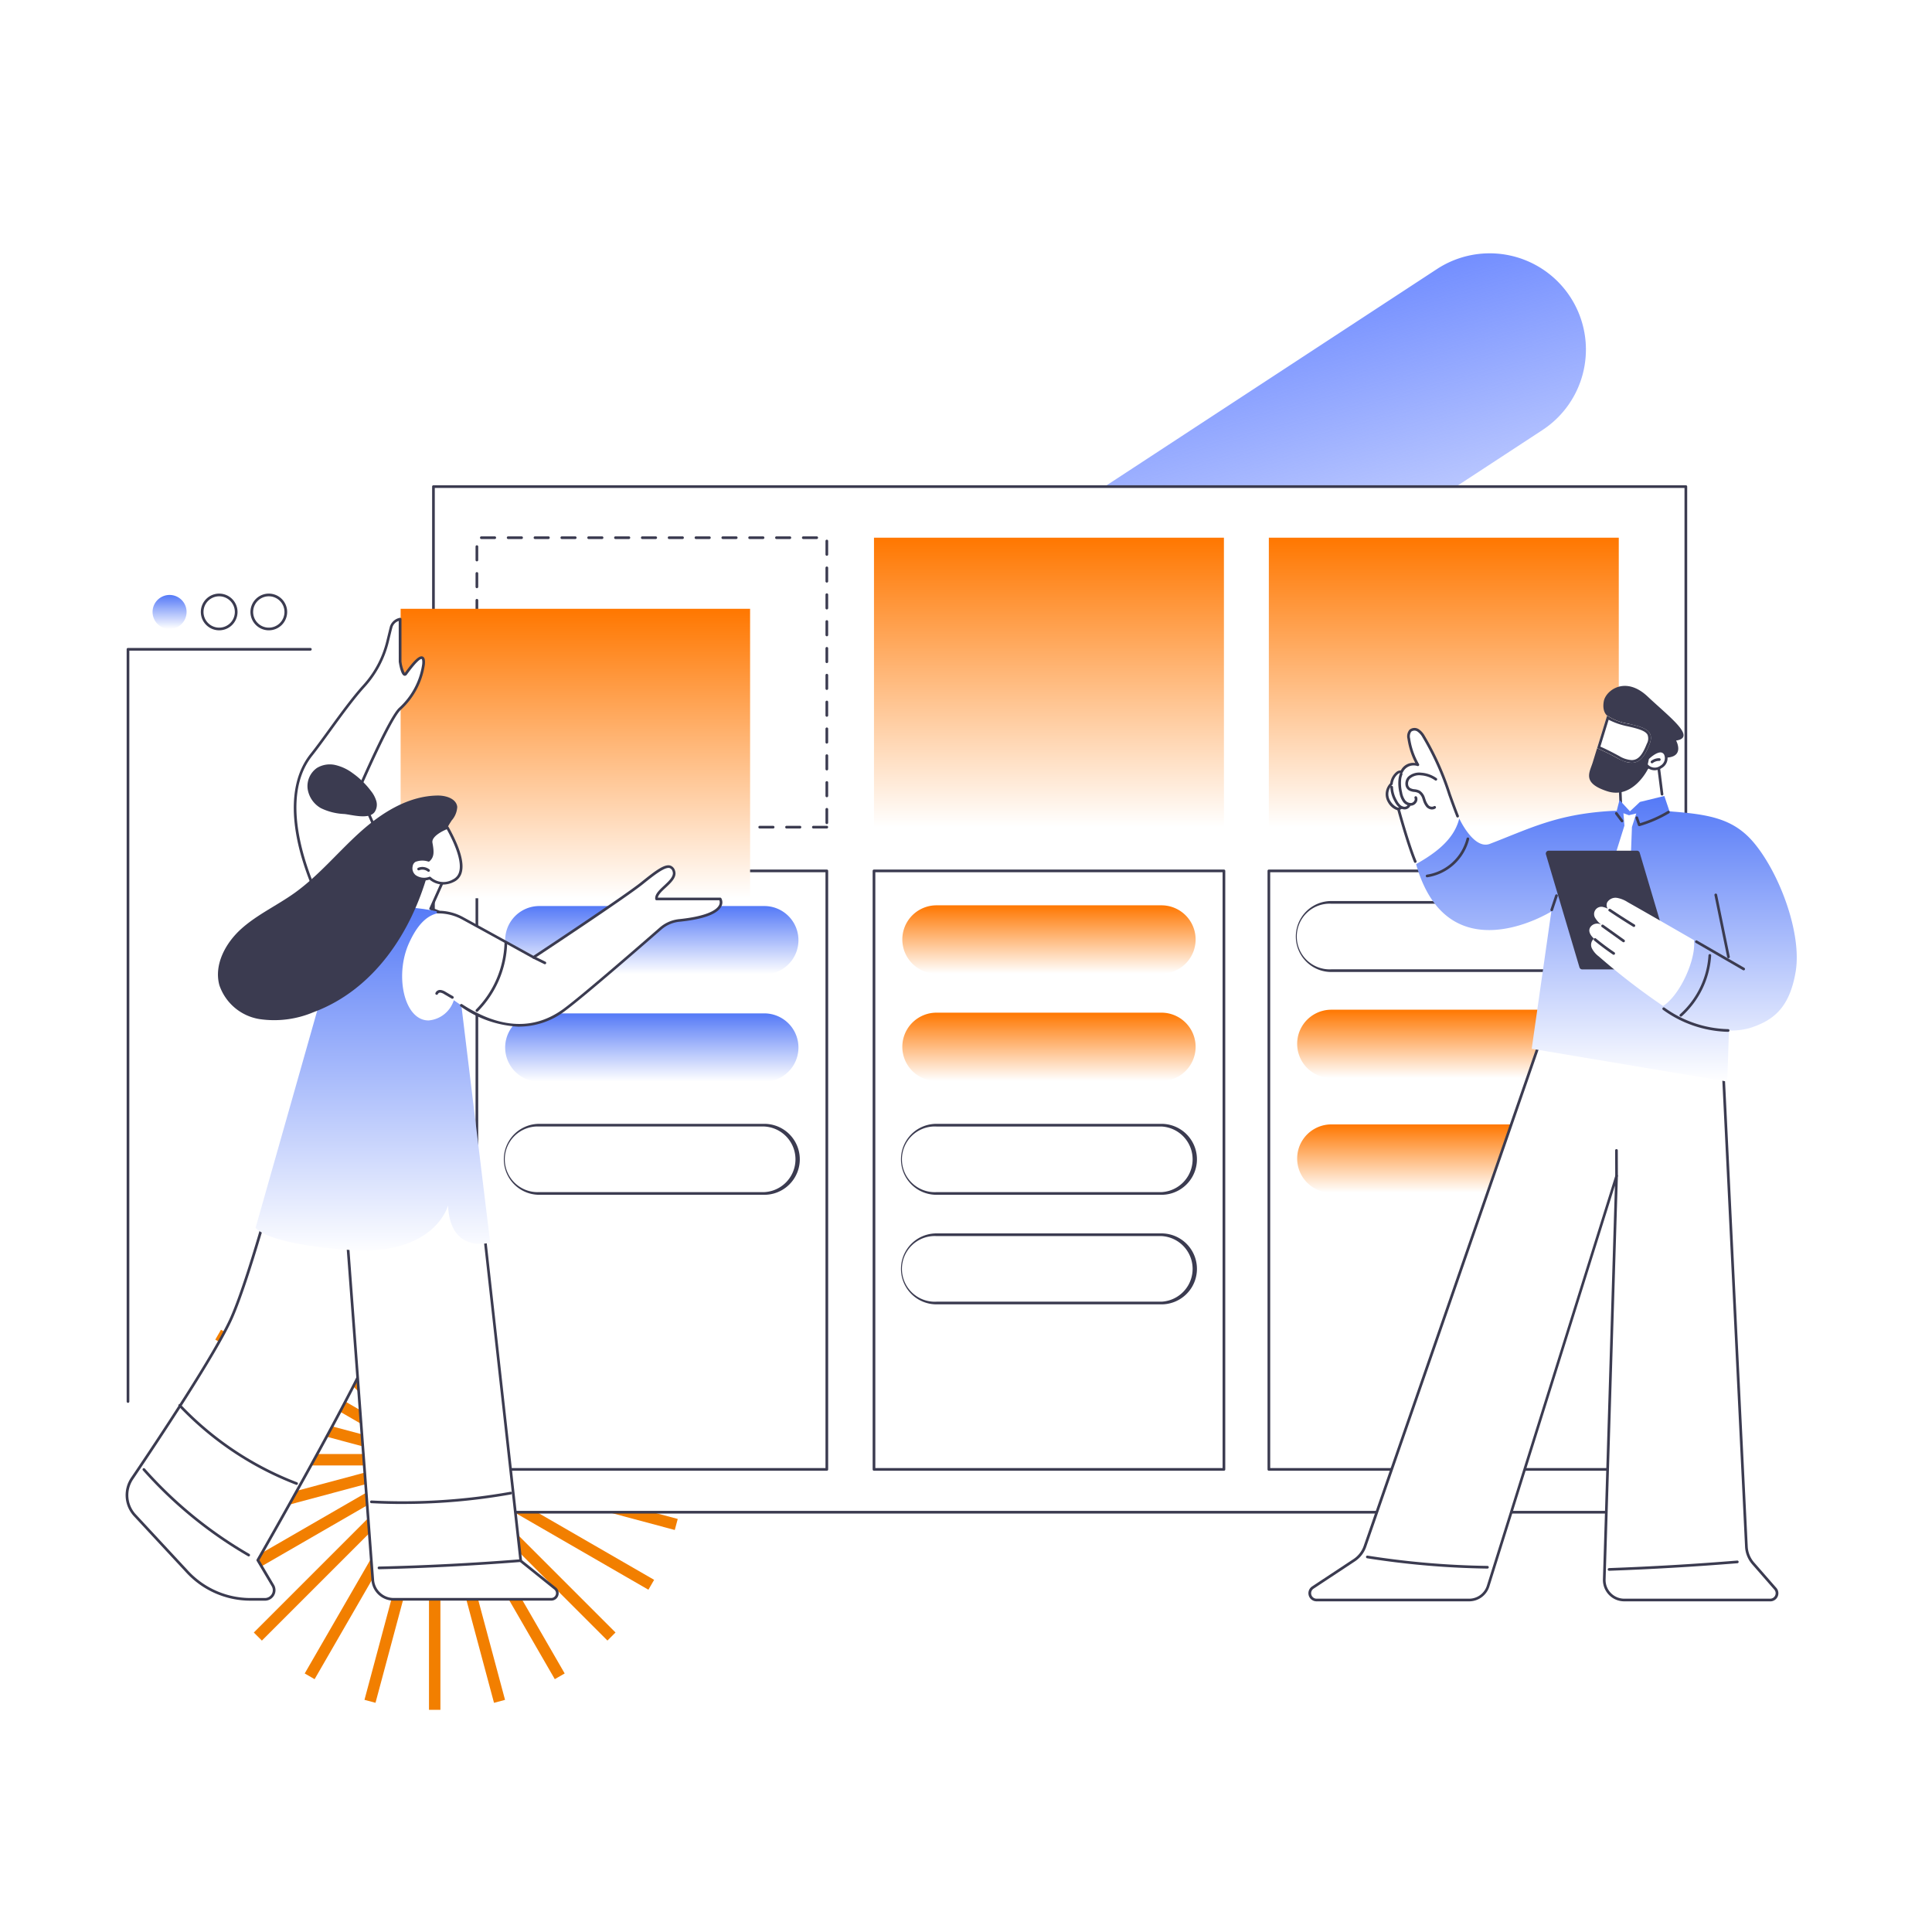 <?xml version="1.0"?>
<svg xmlns="http://www.w3.org/2000/svg" xmlns:xlink="http://www.w3.org/1999/xlink" width="200" height="200" viewBox="0 0 200 200">
  <rect x="0" y="0" width="200" height="200" fill="#333333" stroke="none"/>
  <defs>
    <linearGradient id="linear-gradient" x1="0.5" x2="0.5" y2="1" gradientUnits="objectBoundingBox">
      <stop offset="0" stop-color="#748fff"/>
      <stop offset="1" stop-color="#748fff" stop-opacity="0"/>
    </linearGradient>
    <clipPath id="clip-path">
      <rect id="Rectangle_7390" data-name="Rectangle 7390" width="99.644" height="46.14" fill="url(#linear-gradient)"/>
    </clipPath>
    <clipPath id="clip-path-2">
      <rect id="Rectangle_7486" data-name="Rectangle 7486" width="173" height="115.537" fill="none"/>
    </clipPath>
    <linearGradient id="linear-gradient-3" x1="0.5" x2="0.5" y2="1" gradientUnits="objectBoundingBox">
      <stop offset="0" stop-color="#f70"/>
      <stop offset="1" stop-color="#fff"/>
    </linearGradient>
    <linearGradient id="linear-gradient-7" x1="0.5" x2="0.5" y2="1" gradientUnits="objectBoundingBox">
      <stop offset="0" stop-color="#5479f7"/>
      <stop offset="1" stop-color="#fff"/>
    </linearGradient>
    <clipPath id="clip-Illu-agilit&#xE9;">
      <rect width="200" height="200"/>
    </clipPath>
  </defs>
  <g id="Illu-agilit&#xE9;" clip-path="url(#clip-Illu-agilit&#xE9;)">
    <rect width="200" height="200" fill="#fff"/>
    <g id="Groupe_8326" data-name="Groupe 8326" transform="translate(-534 -1994.498)">
      <g id="Groupe_496" data-name="Groupe 496" transform="translate(553.112 2119.722)">
        <rect id="Rectangle_7376" data-name="Rectangle 7376" width="1.182" height="51.776" transform="translate(25.297)" fill="#f27f00"/>
        <rect id="Rectangle_7377" data-name="Rectangle 7377" width="51.776" height="1.182" transform="translate(0 25.297)" fill="#f27f00"/>
        <rect id="Rectangle_7378" data-name="Rectangle 7378" width="51.776" height="1.182" transform="matrix(0.707, -0.707, 0.707, 0.707, 7.163, 43.774)" fill="#f27f00"/>
        <rect id="Rectangle_7379" data-name="Rectangle 7379" width="1.182" height="51.776" transform="matrix(0.707, -0.707, 0.707, 0.707, 7.164, 8)" fill="#f27f00"/>
        <rect id="Rectangle_7380" data-name="Rectangle 7380" width="1.182" height="51.776" transform="matrix(0.966, -0.259, 0.259, 0.966, 18.617, 1.035)" fill="#f27f00"/>
        <rect id="Rectangle_7381" data-name="Rectangle 7381" width="51.776" height="1.182" transform="translate(0.73 32.02) rotate(-15.005)" fill="#f27f00"/>
        <rect id="Rectangle_7382" data-name="Rectangle 7382" width="51.776" height="1.182" transform="translate(12.432 48.012) rotate(-59.998)" fill="#f27f00"/>
        <rect id="Rectangle_7383" data-name="Rectangle 7383" width="1.182" height="51.776" transform="matrix(0.5, -0.866, 0.866, 0.5, 3.173, 13.456)" fill="#f27f00"/>
        <rect id="Rectangle_7384" data-name="Rectangle 7384" width="1.182" height="51.776" transform="matrix(0.866, -0.5, 0.5, 0.866, 12.432, 3.764)" fill="#f27f00"/>
        <rect id="Rectangle_7385" data-name="Rectangle 7385" width="51.776" height="1.182" transform="translate(3.173 38.321) rotate(-30.002)" fill="#f27f00"/>
        <rect id="Rectangle_7386" data-name="Rectangle 7386" width="51.776" height="1.182" transform="matrix(0.259, -0.966, 0.966, 0.259, 18.618, 50.742)" fill="#f27f00"/>
        <rect id="Rectangle_7387" data-name="Rectangle 7387" width="1.182" height="51.776" transform="translate(0.729 19.759) rotate(-75)" fill="#f27f00"/>
      </g>
      <g id="Groupe_498" data-name="Groupe 498" transform="matrix(0.966, -0.259, 0.259, 0.966, 599, 2044.288)">
        <g id="Groupe_395" data-name="Groupe 395" clip-path="url(#clip-path)">
          <path id="Trac&#xE9;_555" data-name="Trac&#xE9; 555" d="M9.962,46.139a9.963,9.963,0,0,1-3.11-19.427L86.568.5a9.961,9.961,0,1,1,6.223,18.926L13.076,45.638a9.953,9.953,0,0,1-3.113.5" transform="translate(0 0)" fill="url(#linear-gradient)"/>
        </g>
      </g>
      <g id="Groupe_501" data-name="Groupe 501" transform="translate(547 2044.731)">
        <rect id="Rectangle_7479" data-name="Rectangle 7479" width="129.648" height="106.173" transform="translate(31.87 0.139)" fill="#fff"/>
        <g id="Groupe_500" data-name="Groupe 500">
          <g id="Groupe_499" data-name="Groupe 499" clip-path="url(#clip-path-2)">
            <path id="Trac&#xE9;_9363" data-name="Trac&#xE9; 9363" d="M358.291,106.45H228.643a.139.139,0,0,1-.139-.139V.139A.139.139,0,0,1,228.643,0H358.291a.139.139,0,0,1,.139.139V106.312a.139.139,0,0,1-.139.139m-129.51-.278h129.37V.278H228.782Z" transform="translate(-196.772)" fill="#3b3b50"/>
            <rect id="Rectangle_7480" data-name="Rectangle 7480" width="36.225" height="29.965" transform="translate(77.475 5.429)" fill="url(#linear-gradient-3)"/>
            <path id="Trac&#xE9;_9364" data-name="Trac&#xE9; 9364" d="M297.222,68.335h-1.389a.139.139,0,0,1,0-.278h1.389a.139.139,0,1,1,0,.278m-2.777,0h-1.389a.139.139,0,0,1,0-.278h1.389a.139.139,0,1,1,0,.278m-2.777,0h-1.389a.139.139,0,1,1,0-.278h1.389a.139.139,0,1,1,0,.278m-2.777,0H287.5a.139.139,0,0,1,0-.278h1.389a.139.139,0,1,1,0,.278m-2.777,0h-1.389a.139.139,0,1,1,0-.278h1.389a.139.139,0,0,1,0,.278m-2.777,0h-1.389a.139.139,0,1,1,0-.278h1.389a.139.139,0,0,1,0,.278m-2.777,0H279.17a.139.139,0,0,1,0-.278h1.389a.139.139,0,0,1,0,.278m-2.777,0h-1.389a.139.139,0,1,1,0-.278h1.389a.139.139,0,1,1,0,.278m-2.777,0h-1.389a.139.139,0,0,1,0-.278H275a.139.139,0,0,1,0,.278m-2.777,0h-1.389a.139.139,0,0,1,0-.278h1.389a.139.139,0,0,1,0,.278m-2.777,0H268.06a.139.139,0,0,1,0-.278h1.389a.139.139,0,0,1,0,.278m-2.777,0h-1.389a.139.139,0,0,1,0-.278h1.389a.139.139,0,1,1,0,.278m-2.777,0h-1.389a.139.139,0,1,1,0-.278h1.389a.139.139,0,0,1,0,.278m-2.777,0H261a.139.139,0,0,1-.139-.139V66.928a.139.139,0,1,1,.278,0v1.131a.139.139,0,0,1-.019.276m36.105-.458a.139.139,0,0,1-.139-.139V66.349a.139.139,0,1,1,.278,0v1.389a.139.139,0,0,1-.139.139M261,65.678a.139.139,0,0,1-.139-.139V64.15a.139.139,0,1,1,.278,0v1.389a.139.139,0,0,1-.139.139m36.226-.579a.139.139,0,0,1-.139-.139V63.572a.139.139,0,0,1,.278,0v1.389a.139.139,0,0,1-.139.139M261,62.9a.139.139,0,0,1-.139-.139V61.373a.139.139,0,1,1,.278,0v1.389A.139.139,0,0,1,261,62.9m36.226-.579a.139.139,0,0,1-.139-.139V60.794a.139.139,0,1,1,.278,0v1.389a.139.139,0,0,1-.139.139M261,60.123a.139.139,0,0,1-.139-.139V58.6a.139.139,0,1,1,.278,0v1.389a.139.139,0,0,1-.139.139m36.226-.579a.139.139,0,0,1-.139-.139V58.017a.139.139,0,0,1,.278,0v1.389a.139.139,0,0,1-.139.139M261,57.346a.139.139,0,0,1-.139-.139V55.818a.139.139,0,1,1,.278,0v1.389a.139.139,0,0,1-.139.139m36.226-.579a.139.139,0,0,1-.139-.139V55.24a.139.139,0,0,1,.278,0v1.389a.139.139,0,0,1-.139.139M261,54.569a.139.139,0,0,1-.139-.139V53.041a.139.139,0,1,1,.278,0V54.43a.139.139,0,0,1-.139.139m36.226-.579a.139.139,0,0,1-.139-.139V52.462a.139.139,0,0,1,.278,0v1.389a.139.139,0,0,1-.139.139M261,51.791a.139.139,0,0,1-.139-.139V50.264a.139.139,0,1,1,.278,0v1.389a.139.139,0,0,1-.139.139m36.226-.579a.139.139,0,0,1-.139-.139V49.685a.139.139,0,0,1,.278,0v1.389a.139.139,0,0,1-.139.139M261,49.014a.139.139,0,0,1-.139-.139V47.486a.139.139,0,1,1,.278,0v1.389a.139.139,0,0,1-.139.139m36.226-.579a.139.139,0,0,1-.139-.139V46.908a.139.139,0,0,1,.278,0V48.3a.139.139,0,0,1-.139.139M261,46.237a.139.139,0,0,1-.139-.139V44.709a.139.139,0,1,1,.278,0V46.1a.139.139,0,0,1-.139.139m36.226-.579a.139.139,0,0,1-.139-.139V44.13a.139.139,0,0,1,.278,0v1.389a.139.139,0,0,1-.139.139M261,43.459a.139.139,0,0,1-.139-.139V41.932a.139.139,0,1,1,.278,0V43.32a.139.139,0,0,1-.139.139m36.226-.579a.139.139,0,0,1-.139-.139V41.353a.139.139,0,0,1,.278,0v1.389a.139.139,0,0,1-.139.139M261,40.682a.139.139,0,0,1-.139-.139V39.154a.139.139,0,1,1,.278,0v1.389a.139.139,0,0,1-.139.139m36.226-.579a.139.139,0,0,1-.139-.139V38.576a.139.139,0,1,1,.278,0v1.389a.139.139,0,0,1-.139.139m-1.044-1.734H294.79a.139.139,0,0,1,0-.278h1.389a.139.139,0,0,1,0,.278m-2.777,0h-1.389a.139.139,0,0,1,0-.278H293.4a.139.139,0,0,1,0,.278m-2.777,0h-1.389a.139.139,0,0,1,0-.278h1.389a.139.139,0,0,1,0,.278m-2.777,0h-1.389a.139.139,0,0,1,0-.278h1.389a.139.139,0,0,1,0,.278m-2.777,0h-1.389a.139.139,0,0,1,0-.278h1.389a.139.139,0,1,1,0,.278m-2.777,0H280.9a.139.139,0,1,1,0-.278h1.389a.139.139,0,0,1,0,.278m-2.777,0h-1.389a.139.139,0,0,1,0-.278h1.389a.139.139,0,1,1,0,.278m-2.777,0h-1.389a.139.139,0,1,1,0-.278h1.389a.139.139,0,1,1,0,.278m-2.777,0h-1.389a.139.139,0,1,1,0-.278h1.389a.139.139,0,1,1,0,.278m-2.777,0h-1.389a.139.139,0,1,1,0-.278h1.389a.139.139,0,1,1,0,.278m-2.777,0h-1.389a.139.139,0,1,1,0-.278h1.389a.139.139,0,0,1,0,.278m-2.777,0h-1.389a.139.139,0,0,1,0-.278h1.389a.139.139,0,0,1,0,.278m-2.777,0h-1.389a.139.139,0,0,1,0-.278h1.389a.139.139,0,0,1,0,.278" transform="translate(-224.633 -32.802)" fill="#3b3b50"/>
            <rect id="Rectangle_7481" data-name="Rectangle 7481" width="36.225" height="61.958" transform="translate(77.475 39.922)" fill="#fff"/>
            <path id="Trac&#xE9;_9365" data-name="Trac&#xE9; 9365" d="M593.274,348.719H557.049a.139.139,0,0,1-.139-.139V286.622a.139.139,0,0,1,.139-.139h36.226a.139.139,0,0,1,.139.139V348.58a.139.139,0,0,1-.139.139m-36.087-.278h35.948V286.761H557.188Z" transform="translate(-479.574 -246.7)" fill="#3b3b50"/>
            <rect id="Rectangle_7482" data-name="Rectangle 7482" width="36.225" height="61.958" transform="translate(36.363 39.922)" fill="#fff"/>
            <path id="Trac&#xE9;_9366" data-name="Trac&#xE9; 9366" d="M297.222,348.719H261a.139.139,0,0,1-.139-.139V286.622a.139.139,0,0,1,.139-.139h36.226a.139.139,0,0,1,.139.139V348.58a.139.139,0,0,1-.139.139m-36.087-.278h35.948V286.761H261.136Z" transform="translate(-224.633 -246.7)" fill="#3b3b50"/>
            <rect id="Rectangle_7483" data-name="Rectangle 7483" width="36.225" height="61.958" transform="translate(118.35 39.922)" fill="#fff"/>
            <path id="Trac&#xE9;_9367" data-name="Trac&#xE9; 9367" d="M887.623,348.719H851.4a.139.139,0,0,1-.139-.139V286.622a.139.139,0,0,1,.139-.139h36.226a.139.139,0,0,1,.139.139V348.58a.139.139,0,0,1-.139.139m-36.087-.278h35.948V286.761H851.537Z" transform="translate(-733.047 -246.7)" fill="#3b3b50"/>
            <rect id="Rectangle_7484" data-name="Rectangle 7484" width="36.225" height="29.965" transform="translate(118.35 5.429)" fill="url(#linear-gradient-3)"/>
            <path id="Trac&#xE9;_9368" data-name="Trac&#xE9; 9368" d="M605.854,320.22H582.563a3.534,3.534,0,1,1,0-7.069h23.292a3.534,3.534,0,1,1,0,7.069" transform="translate(-498.62 -269.665)" fill="url(#linear-gradient-3)"/>
            <path id="Trac&#xE9;_9369" data-name="Trac&#xE9; 9369" d="M605.854,484.111H582.563a3.534,3.534,0,1,1,0-7.069h23.292a3.534,3.534,0,1,1,0,7.069" transform="translate(-498.62 -410.797)" fill="#fff"/>
            <path id="Trac&#xE9;_9370" data-name="Trac&#xE9; 9370" d="M604.992,483.388H581.7a3.673,3.673,0,1,1,0-7.346h23.292a3.673,3.673,0,0,1,0,7.346M581.7,476.32a3.4,3.4,0,1,0,0,6.791h23.292a3.4,3.4,0,0,0,0-6.791Z" transform="translate(-497.758 -409.936)" fill="#3b3b50"/>
            <path id="Trac&#xE9;_9371" data-name="Trac&#xE9; 9371" d="M605.854,565.777H582.563a3.534,3.534,0,1,1,0-7.069h23.292a3.534,3.534,0,1,1,0,7.069" transform="translate(-498.62 -481.122)" fill="#fff"/>
            <path id="Trac&#xE9;_9372" data-name="Trac&#xE9; 9372" d="M604.992,565.055H581.7a3.673,3.673,0,1,1,0-7.346h23.292a3.673,3.673,0,0,1,0,7.346M581.7,557.987a3.4,3.4,0,1,0,0,6.791h23.292a3.4,3.4,0,0,0,0-6.791Z" transform="translate(-497.758 -480.262)" fill="#3b3b50"/>
            <path id="Trac&#xE9;_9373" data-name="Trac&#xE9; 9373" d="M605.854,400.243H582.563a3.534,3.534,0,1,1,0-7.069h23.292a3.534,3.534,0,1,1,0,7.069" transform="translate(-498.62 -338.575)" fill="url(#linear-gradient-3)"/>
            <path id="Trac&#xE9;_9374" data-name="Trac&#xE9; 9374" d="M309.8,320.75H286.51a3.534,3.534,0,1,1,0-7.069H309.8a3.534,3.534,0,1,1,0,7.069" transform="translate(-243.68 -270.121)" fill="url(#linear-gradient-7)"/>
            <path id="Trac&#xE9;_9375" data-name="Trac&#xE9; 9375" d="M309.8,400.773H286.51a3.534,3.534,0,0,1,0-7.069H309.8a3.534,3.534,0,0,1,0,7.069" transform="translate(-243.68 -339.032)" fill="url(#linear-gradient-7)"/>
            <path id="Trac&#xE9;_9376" data-name="Trac&#xE9; 9376" d="M309.8,484.111H286.51a3.534,3.534,0,1,1,0-7.069H309.8a3.534,3.534,0,1,1,0,7.069" transform="translate(-243.68 -410.797)" fill="#fff"/>
            <path id="Trac&#xE9;_9377" data-name="Trac&#xE9; 9377" d="M308.941,483.388H285.649a3.673,3.673,0,1,1,0-7.346h23.292a3.673,3.673,0,0,1,0,7.346m-23.292-7.069a3.4,3.4,0,1,0,0,6.791h23.292a3.4,3.4,0,0,0,0-6.791Z" transform="translate(-242.819 -409.936)" fill="#3b3b50"/>
            <path id="Trac&#xE9;_9378" data-name="Trac&#xE9; 9378" d="M900.2,318.012H876.911a3.534,3.534,0,1,1,0-7.069H900.2a3.534,3.534,0,0,1,0,7.069" transform="translate(-752.094 -267.763)" fill="#fff"/>
            <path id="Trac&#xE9;_9379" data-name="Trac&#xE9; 9379" d="M899.342,317.288H876.05a3.673,3.673,0,1,1,0-7.346h23.292a3.673,3.673,0,1,1,0,7.346M876.05,310.22a3.4,3.4,0,1,0,0,6.791h23.292a3.4,3.4,0,1,0,0-6.791Z" transform="translate(-751.233 -266.901)" fill="#3b3b50"/>
            <path id="Trac&#xE9;_9380" data-name="Trac&#xE9; 9380" d="M900.2,398.035H876.911a3.534,3.534,0,1,1,0-7.069H900.2a3.534,3.534,0,1,1,0,7.069" transform="translate(-752.094 -336.674)" fill="url(#linear-gradient-3)"/>
            <path id="Trac&#xE9;_9381" data-name="Trac&#xE9; 9381" d="M900.2,483.537H876.911a3.534,3.534,0,1,1,0-7.069H900.2a3.534,3.534,0,1,1,0,7.069" transform="translate(-752.094 -410.302)" fill="url(#linear-gradient-3)"/>
            <path id="Trac&#xE9;_9382" data-name="Trac&#xE9; 9382" d="M925.221,388.224l2.732,56.012a2.848,2.848,0,0,0,.7,1.685l2.294,2.625a.7.7,0,0,1-.529,1.165H915.3a2.067,2.067,0,0,1-2.067-2.13l1.272-41.774-13.3,42.455a2.067,2.067,0,0,1-1.973,1.449H883.453a.7.7,0,0,1-.387-1.289l4.279-2.827a2.851,2.851,0,0,0,1.1-1.388l18.74-54.05Z" transform="translate(-760.164 -334.313)" fill="#fff"/>
            <path id="Trac&#xE9;_9383" data-name="Trac&#xE9; 9383" d="M929.551,448.988H914.44a2.206,2.206,0,0,1-2.206-2.273l1.241-40.764-12.993,41.49a2.2,2.2,0,0,1-2.105,1.547H882.588a.841.841,0,0,1-.464-1.543l4.279-2.827a2.693,2.693,0,0,0,1.048-1.32L906.19,389.25a.139.139,0,0,1,.116-.093l18.036-1.933a.139.139,0,0,1,.153.131l2.732,56.012a2.724,2.724,0,0,0,.663,1.6l2.294,2.625a.841.841,0,0,1-.634,1.4m-15.906-44.182.023,0a.139.139,0,0,1,.116.141l-1.272,41.774a1.929,1.929,0,0,0,1.928,1.987h15.111a.564.564,0,0,0,.425-.934l-2.294-2.625a3,3,0,0,1-.731-1.767l-2.725-55.867-17.8,1.908-18.711,53.967a2.97,2.97,0,0,1-1.156,1.458l-4.279,2.827a.564.564,0,0,0,.311,1.034h15.789a1.92,1.92,0,0,0,1.841-1.352l13.3-42.455a.139.139,0,0,1,.132-.1" transform="translate(-759.299 -333.451)" fill="#3b3b50"/>
            <path id="Trac&#xE9;_9384" data-name="Trac&#xE9; 9384" d="M1110.543,497.779a.139.139,0,0,1-.139-.138l-.01-2.634a.139.139,0,0,1,.138-.139h0a.139.139,0,0,1,.139.138l.01,2.634a.139.139,0,0,1-.138.139Z" transform="translate(-956.197 -426.146)" fill="#3b3b50"/>
            <path id="Trac&#xE9;_9385" data-name="Trac&#xE9; 9385" d="M1105.065,802.665a.139.139,0,0,1-.005-.278c4.409-.159,8.872-.421,13.263-.779a.14.14,0,0,1,.15.127.139.139,0,0,1-.127.15c-4.4.358-8.862.62-13.275.779h-.005" transform="translate(-951.489 -690.292)" fill="#3b3b50"/>
            <path id="Trac&#xE9;_9386" data-name="Trac&#xE9; 9386" d="M937.294,799.264h0a88,88,0,0,1-12.436-1.066.139.139,0,1,1,.043-.274,87.743,87.743,0,0,0,12.4,1.062.139.139,0,0,1,0,.278" transform="translate(-796.323 -687.117)" fill="#3b3b50"/>
            <path id="Trac&#xE9;_9387" data-name="Trac&#xE9; 9387" d="M1113.166,205.87l-.253-3.375s.94-4.143,4.126-1.049l.584,4.616s.557,2.271-2.118,2.265c-2.272,0-2.339-2.457-2.339-2.457" transform="translate(-958.366 -172.484)" fill="#fff"/>
            <path id="Trac&#xE9;_9388" data-name="Trac&#xE9; 9388" d="M1112.979,204.6a.139.139,0,0,1-.139-.133l-.118-2.825a.143.143,0,0,1,0-.033c.015-.076.385-1.865,1.593-2.241.755-.234,1.648.142,2.654,1.119a.138.138,0,0,1,.041.082l.382,3.019a.139.139,0,1,1-.276.035l-.376-2.971c-.913-.876-1.7-1.218-2.343-1.02-1,.309-1.362,1.843-1.4,2.015l.117,2.807a.139.139,0,0,1-.133.145h-.006" transform="translate(-958.202 -171.624)" fill="#3b3b50"/>
            <path id="Trac&#xE9;_9389" data-name="Trac&#xE9; 9389" d="M1095.032,153.486a5.293,5.293,0,0,1-2.185-.845s-.541-.372-.343-1.477,2.209-2.683,4.532-.5,5.1,4.244,2.954,4.566c0,0,1.172,2.117-1.857,1.723l-1.086,1.272s-1.536,3.111-4.187,2.252-1.822-1.943-1.5-2.99l.45-1.465a20.572,20.572,0,0,1,2.175,1.067c1.964,1.071,2.708-3.231,1.048-3.606" transform="translate(-939.48 -128.801)" fill="#3b3b50"/>
            <path id="Trac&#xE9;_9390" data-name="Trac&#xE9; 9390" d="M1100.172,172.523c1.66.375,2.783.7,2.188,2.169s-1.272,2.508-3.236,1.437a20.568,20.568,0,0,0-2.175-1.067l1.038-3.384a5.293,5.293,0,0,0,2.185.845" transform="translate(-944.619 -147.838)" fill="#fff"/>
            <path id="Trac&#xE9;_9391" data-name="Trac&#xE9; 9391" d="M1098.145,172.112a7.525,7.525,0,0,0,1.966.681c1.029.232,1.834.444,2.062.878a1.1,1.1,0,0,1-.07.916c-.436,1.08-.834,1.7-1.578,1.7a2.792,2.792,0,0,1-1.268-.407c-.824-.449-1.458-.766-1.968-.984Zm-.157-.434-1.038,3.384a20.563,20.563,0,0,1,2.175,1.067,3.013,3.013,0,0,0,1.4.441c.945,0,1.411-.828,1.835-1.878.6-1.473-.528-1.794-2.188-2.169a5.293,5.293,0,0,1-2.185-.845" transform="translate(-944.619 -147.838)" fill="#3b3b50"/>
            <path id="Trac&#xE9;_9392" data-name="Trac&#xE9; 9392" d="M1133.8,198.907s1.342-1.362,1.839-.422-1.067,2.19-1.981,1.085Z" transform="translate(-976.227 -170.637)" fill="#fff"/>
            <path id="Trac&#xE9;_9393" data-name="Trac&#xE9; 9393" d="M1133.642,199.283a1.217,1.217,0,0,1-.956-.485.138.138,0,0,1-.029-.117l.141-.664a.14.14,0,0,1,.037-.069c.036-.036.879-.883,1.536-.786a.7.7,0,0,1,.525.4,1.168,1.168,0,0,1-.5,1.485,1.383,1.383,0,0,1-.755.238m-.7-.612a.952.952,0,0,0,1.3.142.9.9,0,0,0,.408-1.124.427.427,0,0,0-.319-.252c-.412-.062-1.03.444-1.27.678Z" transform="translate(-975.367 -169.777)" fill="#3b3b50"/>
            <path id="Trac&#xE9;_9394" data-name="Trac&#xE9; 9394" d="M1137.031,204.006a.139.139,0,0,1-.085-.249,1.335,1.335,0,0,1,.844-.276.139.139,0,0,1,.135.143.143.143,0,0,1-.143.135,1.065,1.065,0,0,0-.667.217.138.138,0,0,1-.085.029" transform="translate(-979.015 -175.224)" fill="#3b3b50"/>
            <path id="Trac&#xE9;_9395" data-name="Trac&#xE9; 9395" d="M947.929,191.6c-1.211-3.024-2.132-6.2-3.88-8.95a1.839,1.839,0,0,0-.569-.634.677.677,0,0,0-.8.039.946.946,0,0,0-.156.824,7.6,7.6,0,0,0,.941,2.71,1.381,1.381,0,0,0-1.687.727s-.732-.206-1.054,1.241a1.488,1.488,0,0,0-.238,1.842,1.457,1.457,0,0,0,.967.771,26.374,26.374,0,0,0,1.827,5.694c.973,1.628,5.3-2.636,4.649-4.264" transform="translate(-809.685 -156.644)" fill="#fff"/>
            <path id="Trac&#xE9;_9396" data-name="Trac&#xE9; 9396" d="M942.338,194.879a.139.139,0,0,1-.128-.085c-.69-1.655-1.571-4.816-1.722-5.365a1.736,1.736,0,0,1-.973-.816,1.617,1.617,0,0,1,.228-1.984,1.816,1.816,0,0,1,.7-1.209.716.716,0,0,1,.4-.113,1.419,1.419,0,0,1,1.5-.766,7.948,7.948,0,0,1-.811-2.5,1.08,1.08,0,0,1,.2-.943.816.816,0,0,1,.967-.06,1.965,1.965,0,0,1,.616.679,28.924,28.924,0,0,1,2.7,6.021c.262.73.533,1.485.831,2.245a.139.139,0,1,1-.259.1c-.3-.764-.571-1.52-.834-2.252a28.71,28.71,0,0,0-2.676-5.966,1.713,1.713,0,0,0-.523-.589.544.544,0,0,0-.631.019.848.848,0,0,0-.116.7,7.446,7.446,0,0,0,.922,2.658.139.139,0,0,1-.159.2,1.235,1.235,0,0,0-1.518.648.139.139,0,0,1-.166.08.442.442,0,0,0-.315.074,1.576,1.576,0,0,0-.567,1.064.137.137,0,0,1-.04.07,1.339,1.339,0,0,0-.216,1.667c.409.649.845.705.863.707a.141.141,0,0,1,.12.1c.01.036.986,3.622,1.733,5.413a.139.139,0,0,1-.128.192" transform="translate(-808.83 -155.784)" fill="#3b3b50"/>
            <path id="Trac&#xE9;_9397" data-name="Trac&#xE9; 9397" d="M950.008,217.61a1.022,1.022,0,0,1-.794-.43,2.263,2.263,0,0,1-.358-.914,4.228,4.228,0,0,1-.093-1.465,2.4,2.4,0,0,1,.147-.548.139.139,0,0,1,.258.1,2.11,2.11,0,0,0-.13.484,3.968,3.968,0,0,0,.09,1.367,1.974,1.974,0,0,0,.308.8.719.719,0,0,0,.666.31.447.447,0,0,0,.295-.231.315.315,0,0,0,.02-.271.139.139,0,1,1,.254-.113.587.587,0,0,1-.027.512.724.724,0,0,1-.488.375.761.761,0,0,1-.147.014" transform="translate(-816.985 -184.426)" fill="#3b3b50"/>
            <path id="Trac&#xE9;_9398" data-name="Trac&#xE9; 9398" d="M956.8,218.056a.846.846,0,0,1-.6-.279,1.96,1.96,0,0,1-.354-.7l-.041-.115a1.1,1.1,0,0,0-.417-.612,1.259,1.259,0,0,0-.436-.114,1.345,1.345,0,0,1-.576-.175.776.776,0,0,1-.334-.574,1.04,1.04,0,0,1,.263-.815,1.715,1.715,0,0,1,1.349-.431,3.143,3.143,0,0,1,1.606.564.139.139,0,1,1-.159.227,2.865,2.865,0,0,0-1.464-.514,1.449,1.449,0,0,0-1.13.344.766.766,0,0,0-.189.592.5.5,0,0,0,.211.374,1.128,1.128,0,0,0,.463.132,1.487,1.487,0,0,1,.532.146,1.347,1.347,0,0,1,.543.761l.042.118a1.728,1.728,0,0,0,.3.6.463.463,0,0,0,.578.13.139.139,0,0,1,.168.221.568.568,0,0,1-.348.113" transform="translate(-821.551 -184.488)" fill="#3b3b50"/>
            <path id="Trac&#xE9;_9399" data-name="Trac&#xE9; 9399" d="M944.294,226.477h-.031a.969.969,0,0,1-.616-.285,2.056,2.056,0,0,1-.368-.516,3.238,3.238,0,0,1-.446-1.5.139.139,0,0,1,.137-.141h0a.139.139,0,0,1,.139.137,2.971,2.971,0,0,0,.412,1.375,1.8,1.8,0,0,0,.316.447.692.692,0,0,0,.436.208.4.4,0,0,0,.369-.188.139.139,0,0,1,.245.13.675.675,0,0,1-.6.337" transform="translate(-811.905 -192.921)" fill="#3b3b50"/>
            <path id="Trac&#xE9;_9400" data-name="Trac&#xE9; 9400" d="M948.395,239.63a.139.139,0,0,1-.046-.27.562.562,0,0,0,.18-.1.139.139,0,1,1,.182.21.831.831,0,0,1-.27.156.139.139,0,0,1-.046.008" transform="translate(-816.575 -206.003)" fill="#3b3b50"/>
            <path id="Trac&#xE9;_9401" data-name="Trac&#xE9; 9401" d="M976.037,243.573s-10.714,6.7-14-4.9c1.713-.98,3.909-2.4,4.468-4.729,0,0,1.491,3.273,3.174,2.627,4.087-1.569,6.824-3.02,12.251-3.384.528-.036.875-.026.875-.026l.288-1.127,1.081,1.174,1.035-.973,2.526-.618.533,1.582.35.035c3.922.312,6.391.787,8.463,3.316,2.67,3.259,4.9,9.391,4.247,13.262s-2.428,5.069-4.7,5.814a7.258,7.258,0,0,1-2.19.273c-.076,1.32-.087,2.576-.189,5.283l-20.243-3.394Z" transform="translate(-828.444 -199.45)" fill="url(#linear-gradient-7)"/>
            <path id="Trac&#xE9;_9402" data-name="Trac&#xE9; 9402" d="M1062.284,306.754a.14.14,0,0,1-.044-.007.139.139,0,0,1-.088-.176l.488-1.461a.139.139,0,1,1,.263.088l-.488,1.46a.139.139,0,0,1-.132.095" transform="translate(-914.648 -262.659)" fill="#3b3b50"/>
            <path id="Trac&#xE9;_9403" data-name="Trac&#xE9; 9403" d="M1125.957,244.258a.139.139,0,0,1-.131-.094l-.249-.721a.139.139,0,1,1,.262-.091l.206.6a12.7,12.7,0,0,0,2.858-1.261.139.139,0,1,1,.143.238,12.96,12.96,0,0,1-3.05,1.327.143.143,0,0,1-.039.005" transform="translate(-969.265 -208.969)" fill="#3b3b50"/>
            <path id="Trac&#xE9;_9404" data-name="Trac&#xE9; 9404" d="M1111.077,244.737a.139.139,0,0,1-.111-.056l-.579-.774a.139.139,0,1,1,.222-.166l.579.774a.139.139,0,0,1-.111.222" transform="translate(-956.167 -209.845)" fill="#3b3b50"/>
            <path id="Trac&#xE9;_9405" data-name="Trac&#xE9; 9405" d="M1091.16,257.393l3.633-11.6-.1-1.283.566.206.761-.182-.448,1.4-.468,12.595Z" transform="translate(-939.634 -210.557)" fill="#fff"/>
            <path id="Trac&#xE9;_9406" data-name="Trac&#xE9; 9406" d="M1059.017,272.417h9.141a.294.294,0,0,1,.283.211l3.473,11.7a.3.3,0,0,1-.283.379h-9.141a.3.3,0,0,1-.283-.211l-3.473-11.7a.3.3,0,0,1,.283-.379" transform="translate(-911.7 -234.587)" fill="#3b3b50"/>
            <path id="Trac&#xE9;_9407" data-name="Trac&#xE9; 9407" d="M1091.645,311.79c-.393-.378-.633-.79-.382-1.193a.859.859,0,0,1,1.239-.185,2.5,2.5,0,0,1-.7-.721.756.756,0,0,1,.858-1.163,1.649,1.649,0,0,1,.407.156.673.673,0,0,1-.054-.661,1.011,1.011,0,0,1,1.018-.458,2.962,2.962,0,0,1,1.095.438c2.306,1.3,6.864,3.935,6.864,3.935.254,1.853-1.355,5.62-3.19,6.821a69.352,69.352,0,0,1-6.664-5.138,2.389,2.389,0,0,1-.71-.835.83.83,0,0,1,.217-1" transform="translate(-939.634 -264.849)" fill="#fff"/>
            <path id="Trac&#xE9;_9408" data-name="Trac&#xE9; 9408" d="M1107.954,317.555a.14.14,0,0,1-.073-.021c-.844-.52-1.691-1.063-2.516-1.616a.139.139,0,0,1,.155-.23c.822.551,1.665,1.093,2.506,1.61a.139.139,0,0,1-.073.257" transform="translate(-951.814 -271.829)" fill="#3b3b50"/>
            <path id="Trac&#xE9;_9409" data-name="Trac&#xE9; 9409" d="M1102.333,329.3a.139.139,0,0,1-.081-.026l-2.177-1.556a.139.139,0,0,1,.161-.226l2.177,1.556a.139.139,0,0,1-.081.252" transform="translate(-947.262 -281.99)" fill="#3b3b50"/>
            <path id="Trac&#xE9;_9410" data-name="Trac&#xE9; 9410" d="M1096.518,339.361a.139.139,0,0,1-.078-.024c-.666-.45-1.318-.938-1.94-1.448a.139.139,0,1,1,.176-.215c.615.505,1.26.987,1.919,1.433a.139.139,0,0,1-.078.254" transform="translate(-942.467 -290.755)" fill="#3b3b50"/>
            <path id="Trac&#xE9;_9411" data-name="Trac&#xE9; 9411" d="M1152.405,391.749h0a11.948,11.948,0,0,1-6.742-2.281.139.139,0,1,1,.165-.224,11.667,11.667,0,0,0,6.584,2.227.139.139,0,0,1,0,.278" transform="translate(-986.517 -335.168)" fill="#3b3b50"/>
            <path id="Trac&#xE9;_9412" data-name="Trac&#xE9; 9412" d="M1175.02,342.37a.138.138,0,0,1-.069-.019l-4.891-2.826a.139.139,0,0,1,.139-.241l4.891,2.826a.139.139,0,0,1-.07.259" transform="translate(-1007.517 -292.153)" fill="#3b3b50"/>
            <path id="Trac&#xE9;_9413" data-name="Trac&#xE9; 9413" d="M1185.9,311.042a.139.139,0,0,1-.136-.111l-1.317-6.422a.139.139,0,0,1,.272-.056l1.316,6.422a.138.138,0,0,1-.108.164l-.028,0" transform="translate(-1019.968 -262.079)" fill="#3b3b50"/>
            <path id="Trac&#xE9;_9414" data-name="Trac&#xE9; 9414" d="M1158.543,355.927a.139.139,0,0,1-.093-.242,8.951,8.951,0,0,0,2.952-6.112.139.139,0,0,1,.277.016,9.23,9.23,0,0,1-3.044,6.3.139.139,0,0,1-.093.035" transform="translate(-997.54 -300.917)" fill="#3b3b50"/>
            <path id="Trac&#xE9;_9415" data-name="Trac&#xE9; 9415" d="M969.372,266.758a.139.139,0,0,1-.026-.275,5.025,5.025,0,0,0,4.108-3.731.139.139,0,1,1,.27.063,5.3,5.3,0,0,1-4.327,3.94l-.026,0" transform="translate(-834.639 -226.172)" fill="#3b3b50"/>
            <rect id="Rectangle_7485" data-name="Rectangle 7485" width="36.176" height="29.965" transform="translate(28.473 12.789)" fill="url(#linear-gradient-3)"/>
            <path id="Trac&#xE9;_9416" data-name="Trac&#xE9; 9416" d="M17.194,488.341s-3.242,12.452-5.326,17.213c-1.592,3.637-7.576,12.633-10.311,16.676a3.085,3.085,0,0,0,.294,3.827l5.43,5.85a8.878,8.878,0,0,0,6.507,2.838H15.31a.948.948,0,0,0,.816-1.431l-1.556-2.629s10.811-18.849,12.284-23.149.485-20.485.485-20.485Z" transform="translate(-0.884 -419.417)" fill="#fff"/>
            <path id="Trac&#xE9;_9417" data-name="Trac&#xE9; 9417" d="M14.426,534.024H12.9A9.045,9.045,0,0,1,6.3,531.141l-5.43-5.85a3.21,3.21,0,0,1-.308-4c2.563-3.788,8.7-12.994,10.3-16.653,2.056-4.7,5.286-17.068,5.319-17.192a.139.139,0,0,1,.117-.1l10.145-1.289a.139.139,0,0,1,.156.129c.041.662.974,16.262-.492,20.538-1.416,4.13-11.53,21.835-12.255,23.1l1.515,2.559a1.087,1.087,0,0,1-.935,1.641m1.994-46.417c-.3,1.143-3.339,12.64-5.309,17.142-1.611,3.681-7.756,12.9-10.323,16.7a2.933,2.933,0,0,0,.281,3.655l5.43,5.85a8.766,8.766,0,0,0,6.4,2.794h1.522a.809.809,0,0,0,.7-1.221L13.566,529.9a.139.139,0,0,1,0-.14c.108-.188,10.821-18.887,12.273-23.125,1.373-4.007.58-18.646.486-20.283Z" transform="translate(0 -418.556)" fill="#3b3b50"/>
            <path id="Trac&#xE9;_9418" data-name="Trac&#xE9; 9418" d="M23.609,741.8a.137.137,0,0,1-.069-.019,43.98,43.98,0,0,1-10.887-8.89.139.139,0,0,1,.208-.184,43.7,43.7,0,0,0,10.818,8.835.139.139,0,0,1-.07.259" transform="translate(-10.865 -630.914)" fill="#3b3b50"/>
            <path id="Trac&#xE9;_9419" data-name="Trac&#xE9; 9419" d="M51.653,693.375a.141.141,0,0,1-.05-.009,33.1,33.1,0,0,1-12.14-8.11.139.139,0,1,1,.2-.191A32.827,32.827,0,0,0,51.7,693.106a.139.139,0,0,1-.05.269" transform="translate(-33.95 -589.894)" fill="#3b3b50"/>
            <path id="Trac&#xE9;_9420" data-name="Trac&#xE9; 9420" d="M160.724,480.348l3.27,43.783a2.155,2.155,0,0,0,2.149,1.995h16.328a.63.63,0,0,0,.395-1.121l-3.551-2.854-5.021-45.109Z" transform="translate(-138.405 -410.797)" fill="#fff"/>
            <path id="Trac&#xE9;_9421" data-name="Trac&#xE9; 9421" d="M181.61,525.4H165.282a2.3,2.3,0,0,1-2.287-2.123l-3.27-43.783a.139.139,0,0,1,.106-.145l13.569-3.306a.141.141,0,0,1,.112.021.139.139,0,0,1,.058.1l5.015,45.052,3.506,2.818a.769.769,0,0,1-.481,1.368m-21.6-45.81,3.261,43.666a2.025,2.025,0,0,0,2.011,1.866H181.61a.491.491,0,0,0,.307-.874l-3.551-2.854a.139.139,0,0,1-.051-.093l-5-44.952Z" transform="translate(-137.544 -409.937)" fill="#3b3b50"/>
            <path id="Trac&#xE9;_9422" data-name="Trac&#xE9; 9422" d="M188.065,801.742a.139.139,0,0,1,0-.278c4.831-.112,9.723-.362,14.539-.743a.139.139,0,0,1,.022.277c-4.821.381-9.718.632-14.555.744Z" transform="translate(-161.83 -689.528)" fill="#3b3b50"/>
            <path id="Trac&#xE9;_9423" data-name="Trac&#xE9; 9423" d="M185.649,751.612q-1.636,0-3.27-.084a.139.139,0,0,1,.014-.278,63.479,63.479,0,0,0,14.377-.9.139.139,0,1,1,.049.273,63.754,63.754,0,0,1-11.17.986" transform="translate(-156.939 -646.152)" fill="#3b3b50"/>
            <path id="Trac&#xE9;_9424" data-name="Trac&#xE9; 9424" d="M192.832,288.408l-1.332,2.983.8.316a5.419,5.419,0,0,1-5.271,2.575c-3.692-.369,1.514-6.613,1.514-6.613s3.369-.744,4.288.738" transform="translate(-159.919 -247.561)" fill="#fff"/>
            <path id="Trac&#xE9;_9425" data-name="Trac&#xE9; 9425" d="M186.805,293.577c-.205,0-.418-.01-.638-.032a1.458,1.458,0,0,1-1.341-.822c-.733-1.794,2.62-5.846,2.763-6.018a.139.139,0,0,1,.077-.047c.142-.031,3.476-.748,4.436.8a.139.139,0,0,1,.009.13l-1.273,2.85.666.263a.139.139,0,0,1,.071.195,5.6,5.6,0,0,1-4.77,2.68m.967-6.657c-.337.414-3.325,4.142-2.689,5.7a1.191,1.191,0,0,0,1.112.65,5.306,5.306,0,0,0,5.053-2.368l-.648-.256a.139.139,0,0,1-.076-.186l1.3-2.913c-.852-1.214-3.658-.7-4.054-.625" transform="translate(-159.07 -246.685)" fill="#3b3b50"/>
            <path id="Trac&#xE9;_9426" data-name="Trac&#xE9; 9426" d="M106.3,314.175s5.98-.832,10.788.642l4.12,33.926s-4.139,1.233-4.363-3.836c0,0-1.345,5.221-10.149,4.605s-9.771-2.3-9.771-2.3Z" transform="translate(-83.465 -270.345)" fill="url(#linear-gradient-7)"/>
            <path id="Trac&#xE9;_9427" data-name="Trac&#xE9; 9427" d="M137.133,127.147l-4.227-9.613s3.218-7.476,4.3-8.451a7.7,7.7,0,0,0,2.437-4.6c.168-1.826-1.494.523-1.83.974s-.6-1.266-.6-1.266V99.809a1.224,1.224,0,0,0-.912.77c-.065.229-.215.84-.381,1.529a10.516,10.516,0,0,1-2.445,4.619c-1.8,1.98-4.011,5.323-5.446,7.121C123.5,119.528,129.5,130.2,129.5,130.2Z" transform="translate(-108.796 -85.949)" fill="#fff"/>
            <path id="Trac&#xE9;_9428" data-name="Trac&#xE9; 9428" d="M128.683,129.48a.139.139,0,0,1-.121-.071,30.586,30.586,0,0,1-2.448-6.077c-1.235-4.464-.893-8.071.989-10.429.534-.669,1.182-1.562,1.868-2.507,1.149-1.582,2.451-3.376,3.583-4.621a10.408,10.408,0,0,0,2.413-4.558c.2-.816.325-1.332.382-1.535a1.352,1.352,0,0,1,1.021-.869.141.141,0,0,1,.114.03.139.139,0,0,1,.05.107v4.369a3.55,3.55,0,0,0,.344,1.2l0-.006.066-.089c.933-1.266,1.447-1.732,1.78-1.606.267.1.261.515.233.817a7.846,7.846,0,0,1-2.482,4.693c-1,.9-3.946,7.662-4.243,8.347l4.2,9.557a.139.139,0,0,1-.076.185l-7.629,3.054a.14.14,0,0,1-.052.01m7.574-30.344a1,1,0,0,0-.64.622c-.057.2-.184.712-.379,1.524a10.686,10.686,0,0,1-2.478,4.681c-1.122,1.234-2.42,3.021-3.564,4.6-.688.947-1.338,1.842-1.876,2.517-4.182,5.241.821,14.962,1.426,16.09l7.381-2.954-4.169-9.481a.139.139,0,0,1,0-.111c.132-.306,3.242-7.515,4.337-8.5a7.55,7.55,0,0,0,2.391-4.512c.044-.48-.054-.532-.055-.532-.063-.024-.355.015-1.457,1.511l-.067.091a.261.261,0,0,1-.28.124c-.311-.078-.489-.943-.566-1.453a.135.135,0,0,1,0-.021Z" transform="translate(-107.974 -85.089)" fill="#3b3b50"/>
            <path id="Trac&#xE9;_9429" data-name="Trac&#xE9; 9429" d="M211.52,298.145a2.994,2.994,0,0,1-2.62,2.1c-2.54,0-3.533-4.691-2.01-8.026.944-2.067,2.525-4.187,5.541-2.539s7.337,4.039,7.337,4.039,9.4-6.207,11.228-7.677,2.937-2.289,3.294-1.244-1.925,1.981-1.789,2.876h6.592s1.058,1.666-4.2,2.222a3.485,3.485,0,0,0-1.941.819c-2.24,1.956-7.965,6.931-9.934,8.4-2.469,1.84-6.174,2.872-11.493-.965" transform="translate(-177.539 -244.842)" fill="#fff"/>
            <path id="Trac&#xE9;_9430" data-name="Trac&#xE9; 9430" d="M240.423,300.024a11.245,11.245,0,0,1-6.078-2.094.139.139,0,0,1,.152-.233c3.943,2.572,7.494,2.718,10.557.436,1.955-1.457,7.593-6.354,9.926-8.392a3.617,3.617,0,0,1,2.018-.852c3.117-.329,3.906-1.049,4.1-1.449a.625.625,0,0,0,.033-.5h-6.5a.139.139,0,0,1-.137-.118c-.074-.486.4-.929.906-1.4s1.052-.978.889-1.454a.5.5,0,0,0-.3-.361c-.478-.138-1.495.639-2.774,1.668-1.81,1.457-11.144,7.623-11.238,7.685a.139.139,0,0,1-.144.006c-.043-.024-4.355-2.409-7.337-4.038A5.086,5.086,0,0,0,232,288.3a.137.137,0,0,1-.141-.137.139.139,0,0,1,.137-.141,5.349,5.349,0,0,1,2.624.665c2.768,1.513,6.681,3.676,7.264,4,.867-.573,9.43-6.241,11.147-7.623,1.475-1.187,2.414-1.9,3.025-1.718a.76.76,0,0,1,.487.538c.221.647-.381,1.206-.962,1.747-.381.354-.773.718-.82,1.034h6.454a.139.139,0,0,1,.117.064.882.882,0,0,1,.012.83c-.387.8-1.841,1.342-4.319,1.6a3.343,3.343,0,0,0-1.865.785c-2.335,2.04-7.98,6.943-9.942,8.405a7.889,7.889,0,0,1-4.8,1.668" transform="translate(-199.662 -243.976)" fill="#3b3b50"/>
            <path id="Trac&#xE9;_9431" data-name="Trac&#xE9; 9431" d="M261.065,347.428a.139.139,0,0,1-.1-.237,10.239,10.239,0,0,0,2.954-6.9.134.134,0,0,1,.142-.135.139.139,0,0,1,.135.142,10.518,10.518,0,0,1-3.035,7.091.138.138,0,0,1-.1.041" transform="translate(-224.692 -292.917)" fill="#3b3b50"/>
            <path id="Trac&#xE9;_9432" data-name="Trac&#xE9; 9432" d="M232.642,377.156a.137.137,0,0,1-.07-.019l-.763-.448a1,1,0,0,0-.4-.166.252.252,0,0,0-.257.133.139.139,0,0,1-.266-.079.514.514,0,0,1,.545-.331,1.244,1.244,0,0,1,.521.2l.763.448a.139.139,0,0,1-.07.259" transform="translate(-198.816 -323.997)" fill="#3b3b50"/>
            <path id="Trac&#xE9;_9433" data-name="Trac&#xE9; 9433" d="M304.464,351.781a.136.136,0,0,1-.061-.014l-1.168-.573a.139.139,0,0,1,.122-.249l1.169.574a.139.139,0,0,1-.061.263" transform="translate(-261.059 -302.197)" fill="#3b3b50"/>
            <path id="Trac&#xE9;_9434" data-name="Trac&#xE9; 9434" d="M93.013,233.914a2.29,2.29,0,0,0,.6-1.431c-.094-.851-1.163-1.181-2.019-1.173-3.064.03-5.846,1.8-8.117,3.859s-4.237,4.467-6.732,6.246c-1.794,1.279-3.837,2.214-5.478,3.684s-2.858,3.72-2.278,5.845a5.273,5.273,0,0,0,4.14,3.506,10.434,10.434,0,0,0,5.6-.712c6.235-2.315,10.184-8.258,11.918-14.674.239-.885,1.037-1.2,1.176-2.092a7.584,7.584,0,0,1,1.2-3.059" transform="translate(-59.279 -199.189)" fill="#3b3b50"/>
            <path id="Trac&#xE9;_9435" data-name="Trac&#xE9; 9435" d="M142.566,213.059a1.355,1.355,0,0,0,.18-1.143,3.055,3.055,0,0,0-.559-1.05,8.52,8.52,0,0,0-1.911-1.853,4.786,4.786,0,0,0-1.771-.827,2.57,2.57,0,0,0-1.9.3,2.29,2.29,0,0,0-.967,2.179,2.759,2.759,0,0,0,1.384,1.992,6.1,6.1,0,0,0,2.422.6c.8.083,2.522.594,3.118-.194" transform="translate(-116.79 -179.224)" fill="#3b3b50"/>
            <path id="Trac&#xE9;_9436" data-name="Trac&#xE9; 9436" d="M216.626,255.183s-1.854.676-1.682,1.6.178,1.392-.255,1.786c0,0-1.617-.5-1.794.617s1.023,1.549,1.914,1.221a2.079,2.079,0,0,0,2.447.267c1.492-.738.66-3.17-.63-5.491" transform="translate(-183.316 -219.747)" fill="#fff"/>
            <path id="Trac&#xE9;_9437" data-name="Trac&#xE9; 9437" d="M215.327,260.221a2.205,2.205,0,0,1-1.409-.516,1.77,1.77,0,0,1-1.615-.251,1.186,1.186,0,0,1-.4-1.15.912.912,0,0,1,.421-.667,2.089,2.089,0,0,1,1.471-.083c.328-.34.314-.766.157-1.605-.192-1.028,1.691-1.727,1.771-1.756a.139.139,0,0,1,.169.063c1.206,2.168,1.661,3.773,1.35,4.768a1.472,1.472,0,0,1-.78.915,2.534,2.534,0,0,1-1.132.283m-1.376-.813a.138.138,0,0,1,.1.043,1.929,1.929,0,0,0,2.284.238,1.19,1.19,0,0,0,.638-.748c.278-.892-.161-2.427-1.27-4.445-.538.218-1.6.785-1.482,1.4.181.971.181,1.478-.3,1.914a.138.138,0,0,1-.135.03,1.974,1.974,0,0,0-1.323.032.638.638,0,0,0-.293.474.907.907,0,0,0,.306.892,1.516,1.516,0,0,0,1.424.177.142.142,0,0,1,.048-.009" transform="translate(-182.457 -218.886)" fill="#3b3b50"/>
            <path id="Trac&#xE9;_9438" data-name="Trac&#xE9; 9438" d="M218.628,285.038a.138.138,0,0,1-.087-.031.9.9,0,0,0-.883-.129.139.139,0,0,1-.106-.257,1.164,1.164,0,0,1,1.164.171.139.139,0,0,1-.088.247" transform="translate(-187.267 -245.023)" fill="#3b3b50"/>
            <path id="Trac&#xE9;_9439" data-name="Trac&#xE9; 9439" d="M.939,199.429A.139.139,0,0,1,.8,199.29V121.423a.139.139,0,0,1,.139-.139H19.817a.139.139,0,0,1,0,.278H1.078V199.29a.139.139,0,0,1-.139.139" transform="translate(-0.689 -104.442)" fill="#3b3b50"/>
            <path id="Trac&#xE9;_9440" data-name="Trac&#xE9; 9440" d="M94.092,83.547a1.76,1.76,0,1,0,1.761-1.761,1.761,1.761,0,0,0-1.761,1.761" transform="translate(-81.026 -70.429)" fill="#fff"/>
            <path id="Trac&#xE9;_9441" data-name="Trac&#xE9; 9441" d="M94.991,84.585a1.9,1.9,0,1,1,1.9-1.9,1.9,1.9,0,0,1-1.9,1.9m0-3.521a1.622,1.622,0,1,0,1.622,1.622,1.624,1.624,0,0,0-1.622-1.622" transform="translate(-80.164 -69.568)" fill="#3b3b50"/>
            <path id="Trac&#xE9;_9442" data-name="Trac&#xE9; 9442" d="M57.1,83.547a1.76,1.76,0,1,0,1.76-1.761,1.76,1.76,0,0,0-1.76,1.761" transform="translate(-49.166 -70.429)" fill="#fff"/>
            <path id="Trac&#xE9;_9443" data-name="Trac&#xE9; 9443" d="M57.993,84.585a1.9,1.9,0,1,1,1.9-1.9,1.9,1.9,0,0,1-1.9,1.9m0-3.521a1.622,1.622,0,1,0,1.622,1.622,1.623,1.623,0,0,0-1.622-1.622" transform="translate(-48.304 -69.568)" fill="#3b3b50"/>
            <path id="Trac&#xE9;_9444" data-name="Trac&#xE9; 9444" d="M20.1,83.547a1.76,1.76,0,1,0,1.761-1.761A1.761,1.761,0,0,0,20.1,83.547" transform="translate(-17.306 -70.429)" fill="url(#linear-gradient-7)"/>
          </g>
        </g>
      </g>
    </g>
  </g>
</svg>
